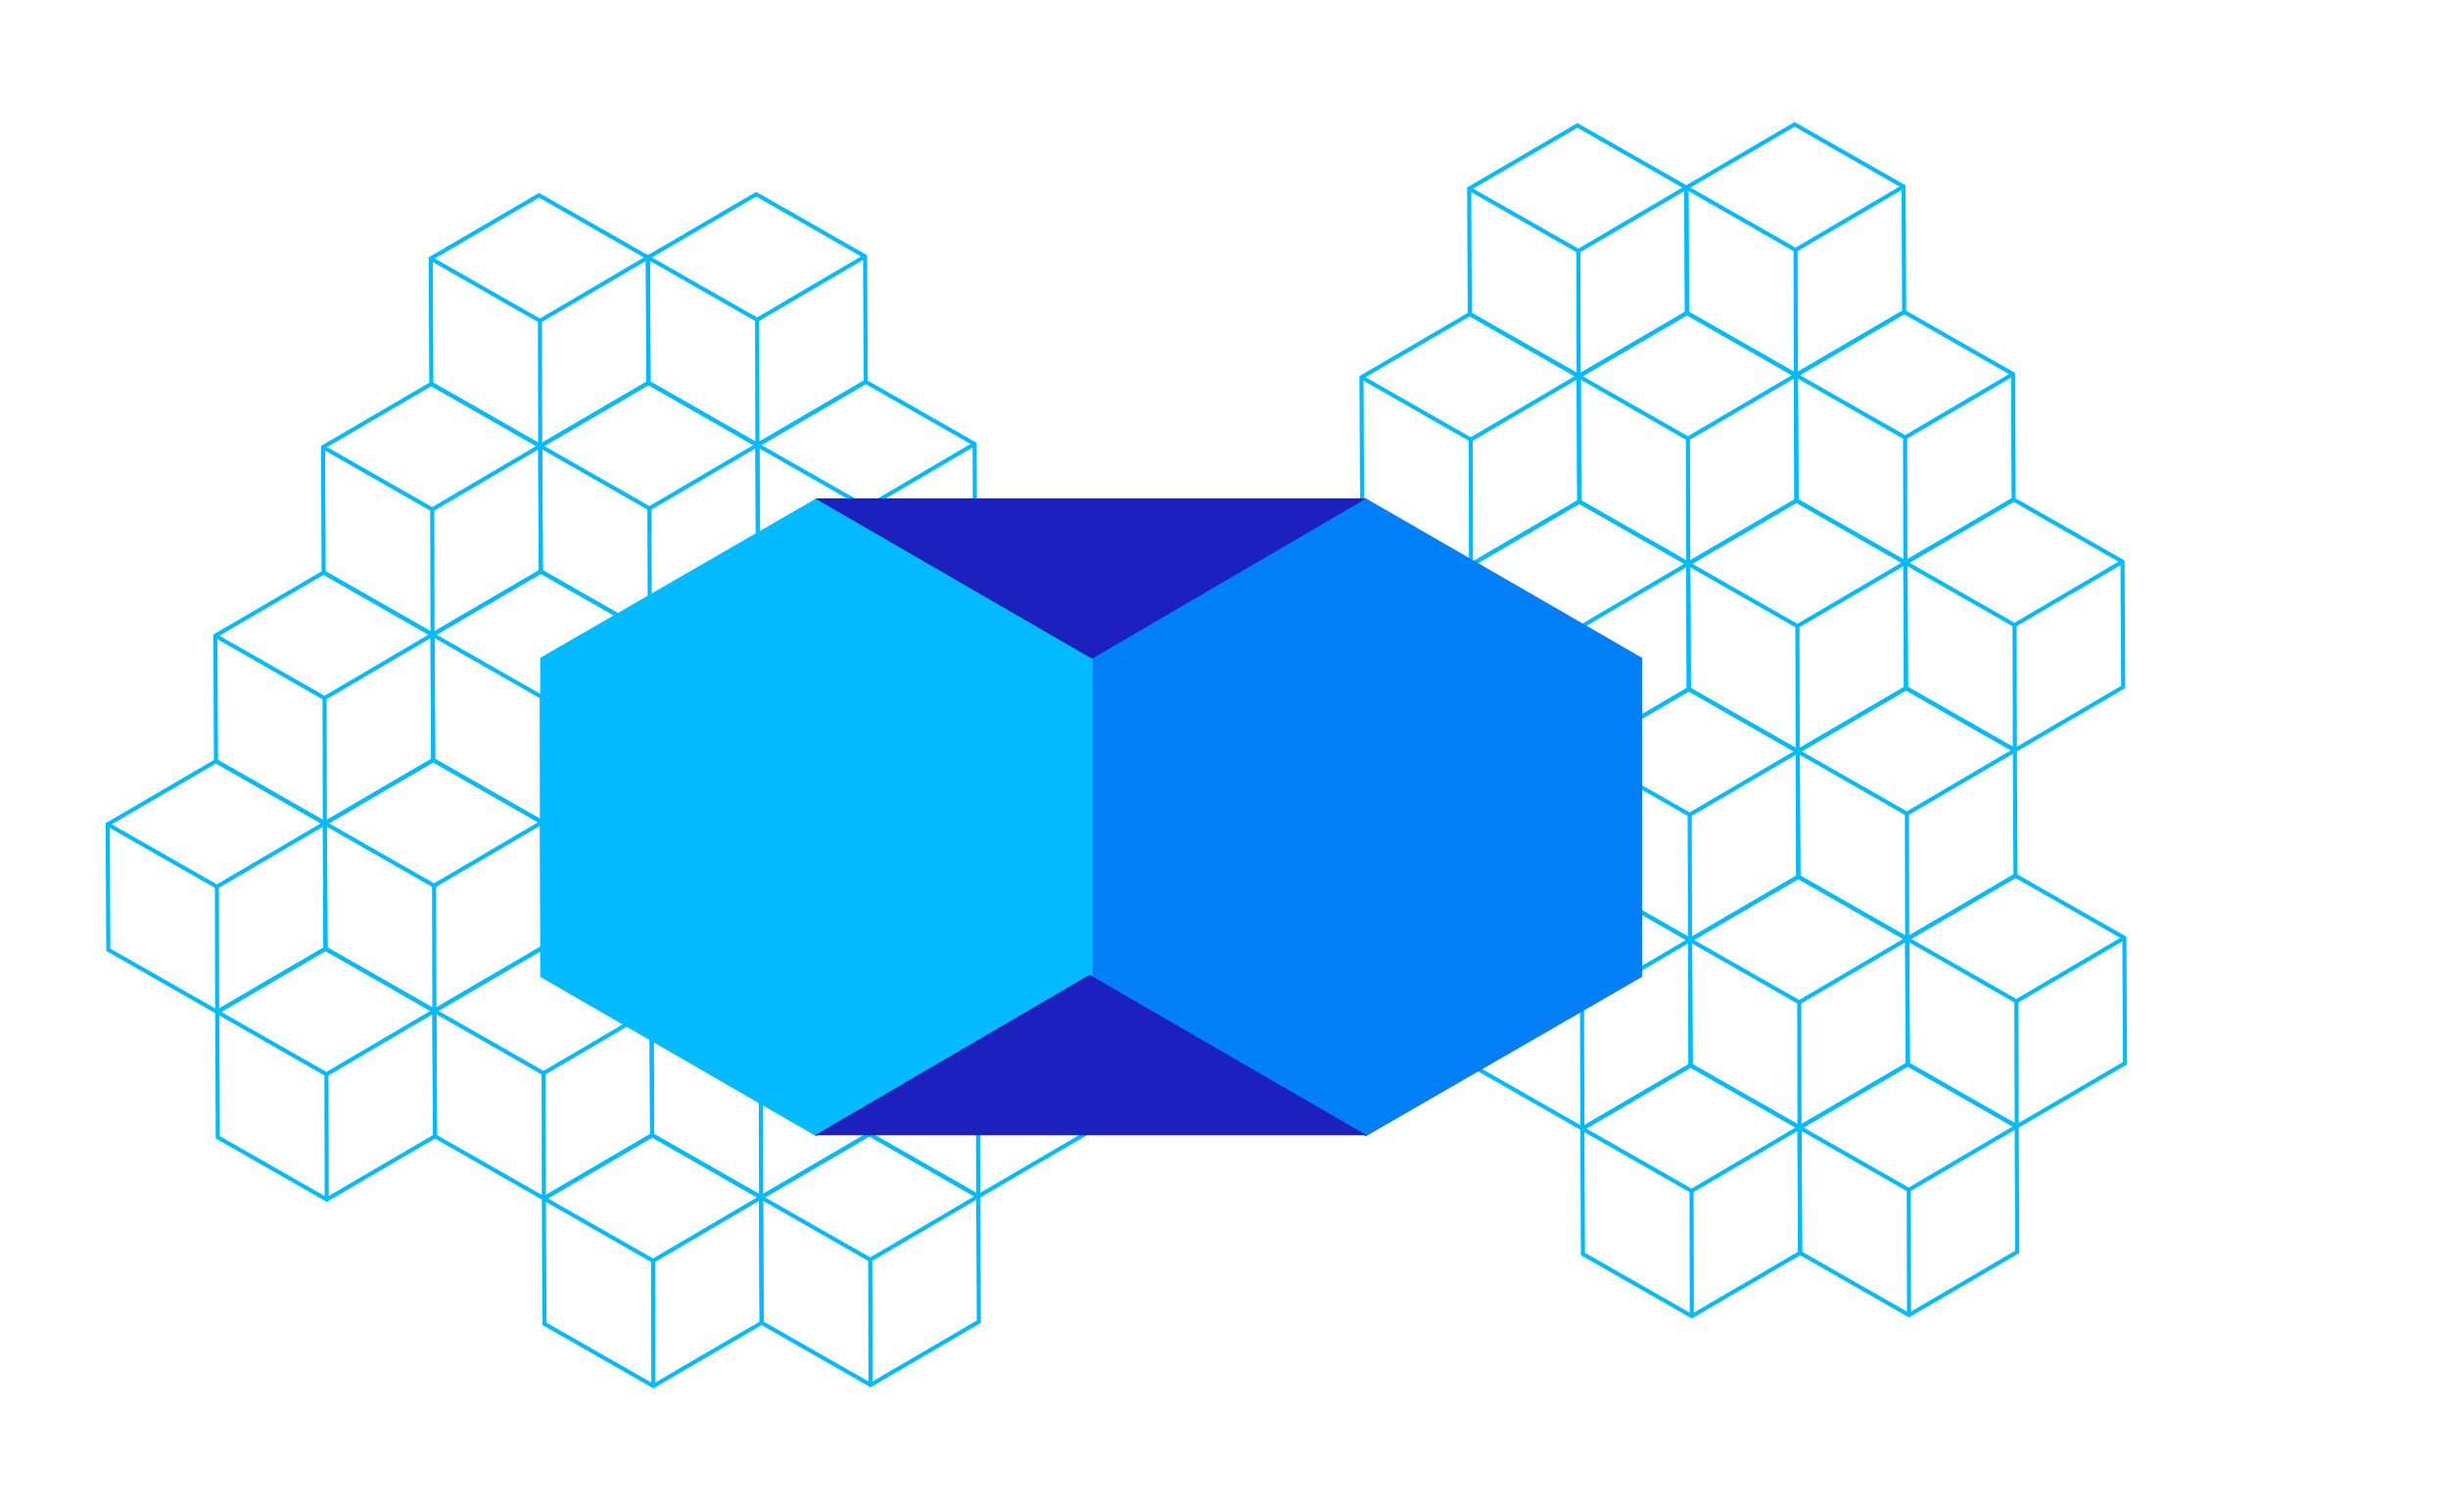 <svg width="599" height="370" viewBox="0 0 599 370" fill="none" xmlns="http://www.w3.org/2000/svg">
<path d="M185.031 47.518L211.677 62.73L211.825 93.409L185.329 108.883L158.682 93.67L158.533 62.985L185.031 47.518Z" stroke="#02BAFF" stroke-miterlimit="10"/>
<path d="M185.326 108.884L185.255 78.243" stroke="#02BAFF" stroke-miterlimit="10"/>
<path d="M211.676 62.73L185.256 78.241L158.531 62.984" stroke="#02BAFF" stroke-miterlimit="10"/>
<path d="M211.824 93.409L238.47 108.621L238.615 139.305L212.122 154.774L185.475 139.562L185.328 108.883L211.824 93.409Z" stroke="#02BAFF" stroke-miterlimit="10"/>
<path d="M212.122 154.773L212.048 124.136" stroke="#02BAFF" stroke-miterlimit="10"/>
<path d="M238.471 108.621L212.051 124.133L185.328 108.882" stroke="#02BAFF" stroke-miterlimit="10"/>
<path d="M238.615 139.303L265.261 154.515L265.409 185.194L238.915 200.663L212.269 185.451L212.121 154.772L238.615 139.303Z" stroke="#02BAFF" stroke-miterlimit="10"/>
<path d="M238.915 200.663L238.841 170.026" stroke="#02BAFF" stroke-miterlimit="10"/>
<path d="M265.262 154.515L238.842 170.026L212.122 154.772" stroke="#02BAFF" stroke-miterlimit="10"/>
<path d="M158.683 93.668L185.33 108.88L185.477 139.559L158.983 155.028L132.337 139.816L132.185 109.134L158.683 93.668Z" stroke="#02BAFF" stroke-miterlimit="10"/>
<path d="M158.985 155.028L158.911 124.391" stroke="#02BAFF" stroke-miterlimit="10"/>
<path d="M185.33 108.88L158.91 124.391L132.186 109.134" stroke="#02BAFF" stroke-miterlimit="10"/>
<path d="M185.478 139.561L212.124 154.773L212.272 185.452L185.778 200.921L159.132 185.709L158.984 155.03L185.478 139.561Z" stroke="#02BAFF" stroke-miterlimit="10"/>
<path d="M185.778 200.92L185.704 170.284" stroke="#02BAFF" stroke-miterlimit="10"/>
<path d="M212.125 154.773L185.705 170.284L158.985 155.03" stroke="#02BAFF" stroke-miterlimit="10"/>
<path d="M212.269 185.452L238.915 200.664L239.063 231.343L212.567 246.816L185.921 231.604L185.776 200.921L212.269 185.452Z" stroke="#02BAFF" stroke-miterlimit="10"/>
<path d="M212.569 246.816L212.497 216.175" stroke="#02BAFF" stroke-miterlimit="10"/>
<path d="M238.916 200.665L212.496 216.176L185.776 200.921" stroke="#02BAFF" stroke-miterlimit="10"/>
<path d="M239.06 231.344L265.706 246.557L265.852 277.24L239.358 292.709L212.712 277.497L212.564 246.818L239.06 231.344Z" stroke="#02BAFF" stroke-miterlimit="10"/>
<path d="M239.356 292.708L239.283 262.071" stroke="#02BAFF" stroke-miterlimit="10"/>
<path d="M265.705 246.556L239.283 262.072L212.563 246.817" stroke="#02BAFF" stroke-miterlimit="10"/>
<path d="M132.336 139.817L158.982 155.029L159.13 185.708L132.633 201.182L105.987 185.97L105.838 155.284L132.336 139.817Z" stroke="#02BAFF" stroke-miterlimit="10"/>
<path d="M132.635 201.181L132.564 170.54" stroke="#02BAFF" stroke-miterlimit="10"/>
<path d="M158.982 155.03L132.563 170.541L105.838 155.284" stroke="#02BAFF" stroke-miterlimit="10"/>
<path d="M159.129 185.709L185.775 200.922L185.92 231.605L159.426 247.074L132.78 231.862L132.632 201.183L159.129 185.709Z" stroke="#02BAFF" stroke-miterlimit="10"/>
<path d="M159.427 247.074L159.353 216.438" stroke="#02BAFF" stroke-miterlimit="10"/>
<path d="M185.775 200.922L159.353 216.438L132.633 201.184" stroke="#02BAFF" stroke-miterlimit="10"/>
<path d="M185.92 231.604L212.566 246.817L212.714 277.496L186.22 292.965L159.574 277.753L159.426 247.074L185.92 231.604Z" stroke="#02BAFF" stroke-miterlimit="10"/>
<path d="M186.221 292.964L186.148 262.327" stroke="#02BAFF" stroke-miterlimit="10"/>
<path d="M212.564 246.816L186.145 262.328L159.424 247.073" stroke="#02BAFF" stroke-miterlimit="10"/>
<path d="M212.713 277.495L239.359 292.708L239.507 323.387L213.013 338.856L186.367 323.643L186.219 292.964L212.713 277.495Z" stroke="#02BAFF" stroke-miterlimit="10"/>
<path d="M213.012 338.855L212.939 308.218" stroke="#02BAFF" stroke-miterlimit="10"/>
<path d="M239.359 292.708L212.939 308.219L186.219 292.965" stroke="#02BAFF" stroke-miterlimit="10"/>
<path d="M105.988 185.971L132.634 201.183L132.782 231.862L106.288 247.331L79.642 232.119L79.49 201.437L105.988 185.971Z" stroke="#02BAFF" stroke-miterlimit="10"/>
<path d="M106.288 247.33L106.214 216.693" stroke="#02BAFF" stroke-miterlimit="10"/>
<path d="M132.635 201.183L106.215 216.694L79.49 201.437" stroke="#02BAFF" stroke-miterlimit="10"/>
<path d="M132.781 231.86L159.427 247.073L159.575 277.752L133.081 293.221L106.435 278.008L106.287 247.329L132.781 231.86Z" stroke="#02BAFF" stroke-miterlimit="10"/>
<path d="M133.081 293.221L133.007 262.584" stroke="#02BAFF" stroke-miterlimit="10"/>
<path d="M159.426 247.072L133.006 262.584L106.286 247.329" stroke="#02BAFF" stroke-miterlimit="10"/>
<path d="M159.572 277.753L186.218 292.966L186.366 323.645L159.87 339.118L133.224 323.906L133.078 293.222L159.572 277.753Z" stroke="#02BAFF" stroke-miterlimit="10"/>
<path d="M159.871 339.117L159.8 308.476" stroke="#02BAFF" stroke-miterlimit="10"/>
<path d="M186.219 292.966L159.799 308.477L133.079 293.223" stroke="#02BAFF" stroke-miterlimit="10"/>
<path d="M79.642 232.119L106.289 247.331L106.436 278.01L79.94 293.483L53.294 278.271L53.144 247.585L79.642 232.119Z" stroke="#02BAFF" stroke-miterlimit="10"/>
<path d="M79.94 293.483L79.868 262.842" stroke="#02BAFF" stroke-miterlimit="10"/>
<path d="M106.289 247.331L79.869 262.843L53.145 247.586" stroke="#02BAFF" stroke-miterlimit="10"/>
<path d="M131.889 47.774L158.53 62.983L158.68 93.669L132.182 109.136L105.54 93.926L105.388 63.245L131.889 47.774Z" stroke="#02BAFF" stroke-miterlimit="10"/>
<path d="M132.182 109.135L132.113 78.501" stroke="#02BAFF" stroke-miterlimit="10"/>
<path d="M158.529 62.983L132.114 78.497L105.387 63.245" stroke="#02BAFF" stroke-miterlimit="10"/>
<path d="M105.539 93.924L132.181 109.134L132.333 139.816L105.834 155.282L79.193 140.073L79.041 109.391L105.539 93.924Z" stroke="#02BAFF" stroke-miterlimit="10"/>
<path d="M105.833 155.282L105.763 124.647" stroke="#02BAFF" stroke-miterlimit="10"/>
<path d="M132.18 109.134L105.764 124.648L79.04 109.391" stroke="#02BAFF" stroke-miterlimit="10"/>
<path d="M79.193 140.074L105.835 155.284L105.985 185.97L79.486 201.437L52.845 186.227L52.693 155.545L79.193 140.074Z" stroke="#02BAFF" stroke-miterlimit="10"/>
<path d="M79.485 201.435L79.416 170.801" stroke="#02BAFF" stroke-miterlimit="10"/>
<path d="M105.834 155.284L79.416 170.802L52.691 155.545" stroke="#02BAFF" stroke-miterlimit="10"/>
<path d="M52.846 186.227L79.487 201.437L79.639 232.119L53.141 247.585L26.499 232.375L26.347 201.694L52.846 186.227Z" stroke="#02BAFF" stroke-miterlimit="10"/>
<path d="M53.139 247.584L53.07 216.95" stroke="#02BAFF" stroke-miterlimit="10"/>
<path d="M79.486 201.436L53.071 216.95L26.346 201.693" stroke="#02BAFF" stroke-miterlimit="10"/>
<path d="M439.133 30.427L465.779 45.639L465.927 76.318L439.43 91.792L412.784 76.579L412.634 45.894L439.133 30.427Z" stroke="#02BAFF" stroke-miterlimit="10"/>
<path d="M439.43 91.793L439.359 61.151" stroke="#02BAFF" stroke-miterlimit="10"/>
<path d="M465.777 45.638L439.357 61.15L412.633 45.893" stroke="#02BAFF" stroke-miterlimit="10"/>
<path d="M465.926 76.318L492.572 91.53L492.717 122.214L466.223 137.683L439.577 122.47L439.429 91.791L465.926 76.318Z" stroke="#02BAFF" stroke-miterlimit="10"/>
<path d="M466.223 137.682L466.15 107.045" stroke="#02BAFF" stroke-miterlimit="10"/>
<path d="M492.572 91.53L466.152 107.042L439.43 91.791" stroke="#02BAFF" stroke-miterlimit="10"/>
<path d="M492.717 122.212L519.363 137.424L519.511 168.103L493.017 183.572L466.371 168.36L466.223 137.681L492.717 122.212Z" stroke="#02BAFF" stroke-miterlimit="10"/>
<path d="M493.016 183.572L492.943 152.935" stroke="#02BAFF" stroke-miterlimit="10"/>
<path d="M519.363 137.424L492.943 152.935L466.223 137.681" stroke="#02BAFF" stroke-miterlimit="10"/>
<path d="M412.785 76.576L439.431 91.789L439.579 122.468L413.085 137.937L386.439 122.725L386.287 92.043L412.785 76.576Z" stroke="#02BAFF" stroke-miterlimit="10"/>
<path d="M413.087 137.937L413.013 107.3" stroke="#02BAFF" stroke-miterlimit="10"/>
<path d="M439.432 91.789L413.012 107.3L386.287 92.043" stroke="#02BAFF" stroke-miterlimit="10"/>
<path d="M439.578 122.47L466.224 137.682L466.372 168.361L439.878 183.83L413.232 168.618L413.084 137.939L439.578 122.47Z" stroke="#02BAFF" stroke-miterlimit="10"/>
<path d="M439.88 183.829L439.806 153.192" stroke="#02BAFF" stroke-miterlimit="10"/>
<path d="M466.223 137.682L439.803 153.193L413.083 137.938" stroke="#02BAFF" stroke-miterlimit="10"/>
<path d="M466.371 168.36L493.017 183.573L493.165 214.252L466.668 229.725L440.022 214.513L439.877 183.83L466.371 168.36Z" stroke="#02BAFF" stroke-miterlimit="10"/>
<path d="M466.668 229.725L466.597 199.084" stroke="#02BAFF" stroke-miterlimit="10"/>
<path d="M493.018 183.573L466.598 199.085L439.878 183.83" stroke="#02BAFF" stroke-miterlimit="10"/>
<path d="M493.164 214.254L519.81 229.466L519.955 260.149L493.461 275.618L466.815 260.406L466.668 229.727L493.164 214.254Z" stroke="#02BAFF" stroke-miterlimit="10"/>
<path d="M493.46 275.617L493.386 244.98" stroke="#02BAFF" stroke-miterlimit="10"/>
<path d="M519.809 229.465L493.386 244.981L466.666 229.726" stroke="#02BAFF" stroke-miterlimit="10"/>
<path d="M386.437 122.726L413.083 137.938L413.231 168.617L386.735 184.091L360.089 168.878L359.939 138.193L386.437 122.726Z" stroke="#02BAFF" stroke-miterlimit="10"/>
<path d="M386.737 184.09L386.665 153.449" stroke="#02BAFF" stroke-miterlimit="10"/>
<path d="M413.084 137.938L386.664 153.45L359.94 138.193" stroke="#02BAFF" stroke-miterlimit="10"/>
<path d="M413.23 168.618L439.876 183.831L440.022 214.514L413.528 229.983L386.882 214.771L386.734 184.092L413.23 168.618Z" stroke="#02BAFF" stroke-miterlimit="10"/>
<path d="M413.528 229.983L413.454 199.347" stroke="#02BAFF" stroke-miterlimit="10"/>
<path d="M439.877 183.831L413.455 199.347L386.734 184.092" stroke="#02BAFF" stroke-miterlimit="10"/>
<path d="M440.021 214.514L466.667 229.726L466.815 260.405L440.321 275.874L413.675 260.662L413.527 229.983L440.021 214.514Z" stroke="#02BAFF" stroke-miterlimit="10"/>
<path d="M440.323 275.873L440.249 245.236" stroke="#02BAFF" stroke-miterlimit="10"/>
<path d="M466.666 229.726L440.246 245.237L413.526 229.982" stroke="#02BAFF" stroke-miterlimit="10"/>
<path d="M466.814 260.404L493.46 275.617L493.608 306.296L467.114 321.765L440.468 306.553L440.32 275.874L466.814 260.404Z" stroke="#02BAFF" stroke-miterlimit="10"/>
<path d="M467.114 321.764L467.04 291.128" stroke="#02BAFF" stroke-miterlimit="10"/>
<path d="M493.461 275.617L467.041 291.128L440.321 275.874" stroke="#02BAFF" stroke-miterlimit="10"/>
<path d="M360.088 168.88L386.734 184.092L386.882 214.771L360.388 230.24L333.742 215.028L333.589 184.347L360.088 168.88Z" stroke="#02BAFF" stroke-miterlimit="10"/>
<path d="M360.389 230.239L360.316 199.603" stroke="#02BAFF" stroke-miterlimit="10"/>
<path d="M386.732 184.092L360.313 199.603L333.588 184.346" stroke="#02BAFF" stroke-miterlimit="10"/>
<path d="M386.883 214.769L413.529 229.981L413.677 260.661L387.183 276.13L360.537 260.917L360.389 230.238L386.883 214.769Z" stroke="#02BAFF" stroke-miterlimit="10"/>
<path d="M387.182 276.129L387.109 245.493" stroke="#02BAFF" stroke-miterlimit="10"/>
<path d="M413.527 229.981L387.107 245.493L360.387 230.238" stroke="#02BAFF" stroke-miterlimit="10"/>
<path d="M413.674 260.662L440.32 275.875L440.468 306.554L413.971 322.027L387.325 306.815L387.18 276.132L413.674 260.662Z" stroke="#02BAFF" stroke-miterlimit="10"/>
<path d="M413.973 322.026L413.902 291.385" stroke="#02BAFF" stroke-miterlimit="10"/>
<path d="M440.32 275.875L413.9 291.387L387.18 276.132" stroke="#02BAFF" stroke-miterlimit="10"/>
<path d="M333.742 215.027L360.388 230.24L360.536 260.919L334.039 276.392L307.393 261.18L307.244 230.494L333.742 215.027Z" stroke="#02BAFF" stroke-miterlimit="10"/>
<path d="M334.039 276.392L333.968 245.751" stroke="#02BAFF" stroke-miterlimit="10"/>
<path d="M360.389 230.24L333.969 245.752L307.244 230.495" stroke="#02BAFF" stroke-miterlimit="10"/>
<path d="M385.99 30.682L412.632 45.892L412.781 76.578L386.283 92.045L359.641 76.835L359.489 46.153L385.99 30.682Z" stroke="#02BAFF" stroke-miterlimit="10"/>
<path d="M386.282 92.044L386.213 61.41" stroke="#02BAFF" stroke-miterlimit="10"/>
<path d="M412.631 45.892L386.215 61.406L359.488 46.154" stroke="#02BAFF" stroke-miterlimit="10"/>
<path d="M359.642 76.834L386.284 92.043L386.436 122.725L359.938 138.192L333.296 122.982L333.144 92.3L359.642 76.834Z" stroke="#02BAFF" stroke-miterlimit="10"/>
<path d="M359.938 138.191L359.869 107.557" stroke="#02BAFF" stroke-miterlimit="10"/>
<path d="M386.285 92.043L359.87 107.557L333.145 92.3" stroke="#02BAFF" stroke-miterlimit="10"/>
<path d="M333.295 122.983L359.937 138.193L360.086 168.879L333.588 184.345L306.946 169.136L306.794 138.454L333.295 122.983Z" stroke="#02BAFF" stroke-miterlimit="10"/>
<path d="M333.587 184.345L333.517 153.71" stroke="#02BAFF" stroke-miterlimit="10"/>
<path d="M359.936 138.193L333.518 153.711L306.793 138.454" stroke="#02BAFF" stroke-miterlimit="10"/>
<path d="M306.945 169.136L333.587 184.346L333.739 215.027L307.241 230.494L280.599 215.284L280.447 184.603L306.945 169.136Z" stroke="#02BAFF" stroke-miterlimit="10"/>
<path d="M307.239 230.493L307.17 199.859" stroke="#02BAFF" stroke-miterlimit="10"/>
<path d="M333.586 184.346L307.17 199.86L280.446 184.603" stroke="#02BAFF" stroke-miterlimit="10"/>
<path d="M401.804 239.016V160.954L334.195 121.922L266.605 160.954V239.016L334.195 278.028L401.804 239.016Z" fill="#017FF8"/>
<path d="M267.376 239.016V160.954L199.767 121.922L132.178 160.954V239.016L199.767 278.028L267.376 239.016Z" fill="#02BAFF"/>
<path d="M266.603 238.504L334.411 277.761H199.391L266.603 238.504Z" fill="#1C21BD"/>
<path d="M267.197 161.18L199.39 121.923L334.41 121.923L267.197 161.18Z" fill="#1C21BD"/>
</svg>

